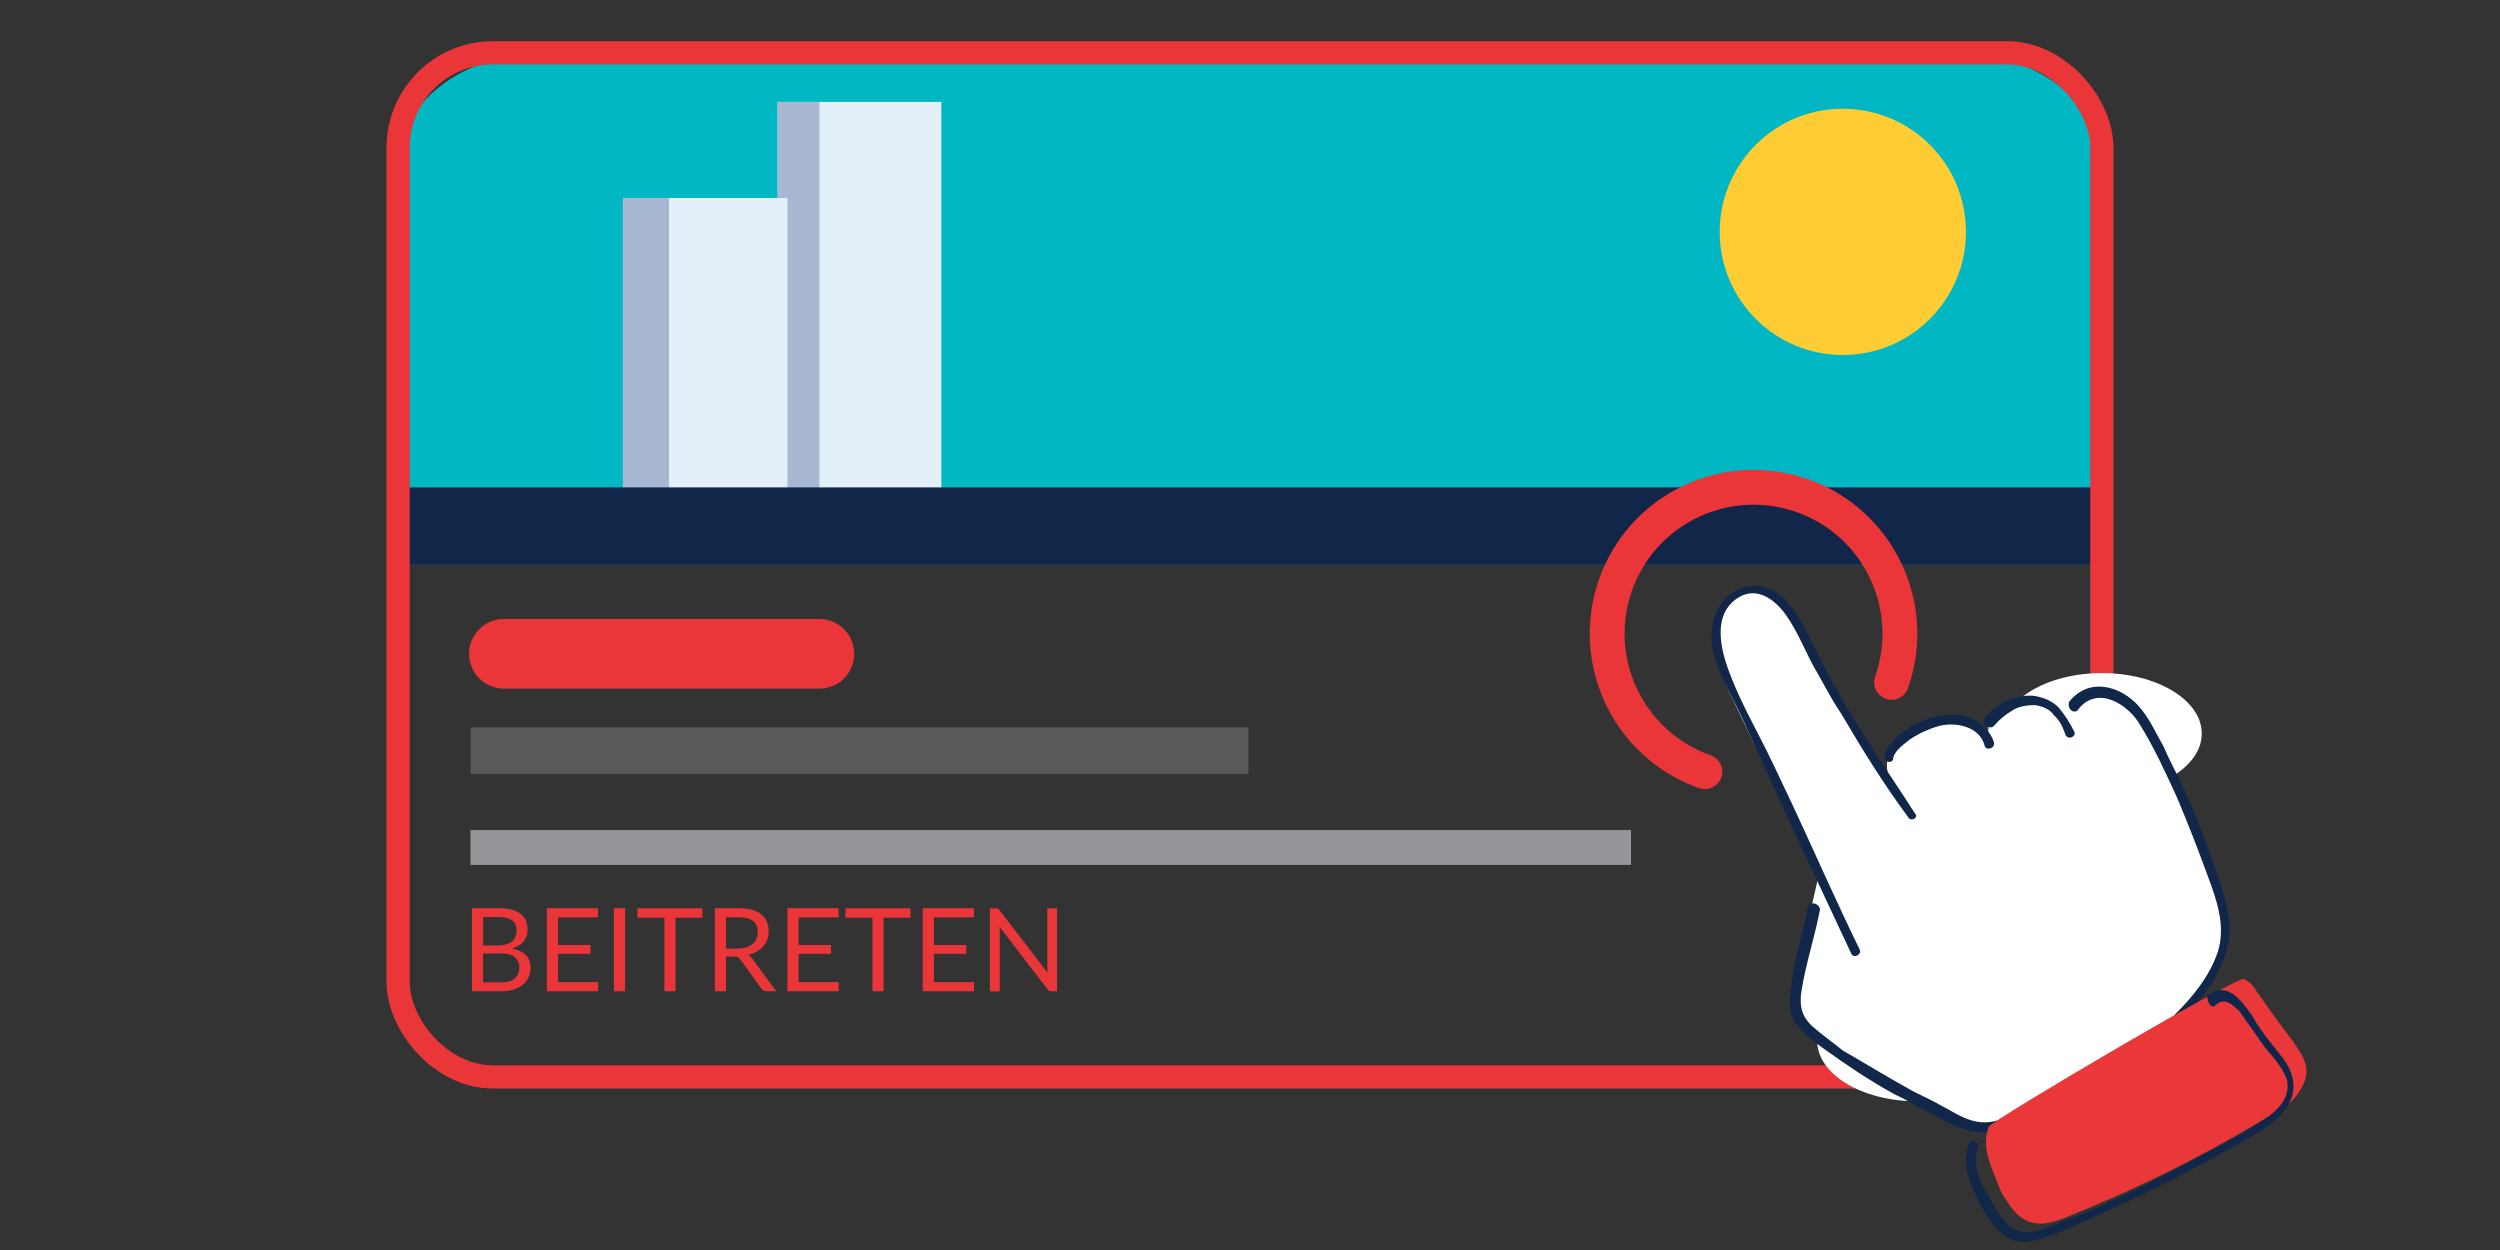 <?xml version="1.0" encoding="UTF-8"?>
<svg xmlns="http://www.w3.org/2000/svg" viewBox="0 0 215.43 107.72">
  <rect x="0" y="0" width="215.43" height="107.72" fill="#333333" stroke="none"/>
  <defs>
    <style>
      .cls-1, .cls-2 {
        stroke-linecap: round;
      }

      .cls-1, .cls-2, .cls-3, .cls-4, .cls-5 {
        fill: none;
        stroke-miterlimit: 10;
      }

      .cls-1, .cls-2, .cls-4 {
        stroke: #ea3639;
      }

      .cls-1, .cls-5 {
        stroke-width: 3px;
      }

      .cls-2 {
        stroke-width: 6px;
      }

      .cls-3 {
        stroke: #58595b;
        stroke-width: 4px;
      }

      .cls-3, .cls-5 {
        stroke-linecap: square;
      }

      .cls-4 {
        stroke-width: 2px;
      }

      .cls-5 {
        stroke: #939598;
      }

      .cls-6 {
        fill: #112649;
      }

      .cls-6, .cls-7, .cls-8, .cls-9, .cls-10, .cls-11, .cls-12, .cls-13, .cls-14 {
        stroke-width: 0px;
      }

      .cls-7 {
        fill: #11274a;
      }

      .cls-8 {
        fill: #a8b8d2;
      }

      .cls-9 {
        fill: #fff;
      }

      .cls-10 {
        fill: #e3eff9;
      }

      .cls-11 {
        fill: #e9373a;
      }

      .cls-12 {
        fill: #ffcc34;
      }

      .cls-13 {
        fill: #ea3639;
      }

      .cls-14 {
        fill: #00b7c3;
      }
    </style>
  </defs>
  <g id="Layer_1" data-name="Layer 1">
    <path class="cls-14" d="M181.12,48.67V14.2c0-5.33-5.64-9.65-12.6-9.65H46.91c-6.96,0-12.6,4.32-12.6,9.65v34.47h146.81Z"/>
    <rect class="cls-10" x="67.01" y="8.78" width="14.11" height="33.36"/>
    <rect class="cls-8" x="67.01" y="8.79" width="3.6" height="33.34"/>
    <rect class="cls-10" x="53.75" y="17.06" width="14.11" height="25.08"/>
    <rect class="cls-8" x="53.67" y="17.06" width="3.98" height="25.07"/>
    <line class="cls-3" x1="42.56" y1="64.68" x2="105.58" y2="64.68"/>
    <line class="cls-5" x1="42.04" y1="73.03" x2="139.05" y2="73.03"/>
    <line class="cls-2" x1="43.42" y1="56.34" x2="70.61" y2="56.34"/>
    <rect class="cls-6" x="34.95" y="42" width="145.53" height="6.67"/>
    <rect class="cls-4" x="34.31" y="4.55" width="146.81" height="88.25" rx="8.16" ry="8.16"/>
    <g>
      <path class="cls-13" d="M42.95,78.26c.44,0,.82.04,1.14.13.32.09.58.21.78.37.21.16.36.36.45.59s.15.49.15.78c0,.18-.03.35-.08.51-.05.16-.14.31-.25.45-.11.14-.25.27-.42.38-.17.11-.37.2-.59.27.53.1.92.29,1.19.56.26.27.4.63.4,1.08,0,.3-.06.58-.17.83-.11.25-.27.46-.49.64s-.48.32-.79.42c-.31.1-.67.15-1.07.15h-2.53v-7.16h2.28ZM41.63,79.03v2.44h1.28c.27,0,.51-.03.71-.09.2-.06.37-.14.5-.25.13-.11.23-.24.29-.39.06-.15.1-.32.1-.5,0-.42-.13-.73-.38-.93-.25-.19-.65-.29-1.18-.29h-1.32ZM43.18,84.65c.28,0,.51-.03.71-.09.2-.06.36-.15.49-.27.13-.11.22-.25.28-.41s.09-.33.09-.52c0-.37-.13-.66-.39-.88s-.66-.32-1.18-.32h-1.55v2.49h1.55Z"/>
      <path class="cls-13" d="M51.54,84.63v.79h-4.42v-7.16h4.41v.79h-3.44v2.38h2.79v.76h-2.79v2.44h3.45Z"/>
      <path class="cls-13" d="M53.87,85.42h-.97v-7.16h.97v7.16Z"/>
      <path class="cls-13" d="M60.53,79.08h-2.32v6.34h-.96v-6.34h-2.32v-.81h5.6v.81Z"/>
      <path class="cls-13" d="M66.88,85.42h-.86c-.18,0-.31-.07-.39-.21l-1.86-2.56c-.06-.08-.12-.14-.18-.17s-.17-.05-.3-.05h-.73v2.99h-.96v-7.16h2.02c.45,0,.84.05,1.17.14s.6.22.82.4c.21.17.37.38.48.63.1.24.15.52.15.82,0,.25-.04.49-.12.71-.08.22-.2.42-.35.59s-.34.32-.55.45c-.22.12-.47.22-.74.28.12.07.23.17.32.3l2.09,2.84ZM63.58,81.73c.28,0,.53-.03.74-.1.21-.07.4-.17.54-.29.15-.12.25-.27.33-.45s.11-.37.11-.57c0-.43-.14-.75-.42-.96-.28-.22-.7-.32-1.26-.32h-1.06v2.7h1.02Z"/>
      <path class="cls-13" d="M72.27,84.63v.79h-4.42v-7.16h4.41v.79h-3.44v2.38h2.79v.76h-2.79v2.44h3.45Z"/>
      <path class="cls-13" d="M78.46,79.08h-2.32v6.34h-.96v-6.34h-2.32v-.81h5.6v.81Z"/>
      <path class="cls-13" d="M83.93,84.63v.79h-4.42v-7.16h4.41v.79h-3.44v2.38h2.79v.76h-2.79v2.44h3.45Z"/>
      <path class="cls-13" d="M91.09,78.26v7.16h-.48c-.08,0-.14-.01-.19-.04s-.1-.07-.15-.13l-4.14-5.39c0,.08.01.17.02.25,0,.08,0,.15,0,.22v5.1h-.85v-7.16h.5s.08,0,.11,0,.06.01.08.03c.02.01.05.03.07.05s.05.05.07.08l4.14,5.39c0-.09-.01-.17-.02-.25,0-.08,0-.16,0-.23v-5.07h.85Z"/>
    </g>
    <circle class="cls-12" cx="158.8" cy="19.98" r="10.61"/>
    <ellipse class="cls-9" cx="165.2" cy="89.69" rx="8.61" ry="5.21"/>
    <ellipse class="cls-9" cx="181.12" cy="63.21" rx="8.61" ry="5.21"/>
  </g>
  <g id="hand">
    <path class="cls-1" d="M146.91,66.5c-6.57-2.32-10.01-9.52-7.7-16.09s9.52-10.01,16.09-7.7,10.01,9.52,7.7,16.09"/>
    <g>
      <path class="cls-9" d="M158.82,90.91c4.31,2.42,10.41,6.91,13.64,5.83,6.55-1.97,15.61-8.07,18.21-12.65,2.51-4.57.27-8.25-2.69-15.61-2.96-7.36-5.2-8.61-6.1-8.88-.81-.27-3.95,0-3.59,3.59-1.44-3.5-4.04-2.87-4.04-2.87-3.5.72-2.96,2.87-2.78,3.86-1.97-2.96-3.95-2.06-6.64-.99-4.75,2.06-.45,6.46-.27,7.18-.54-.54-5.38-8.25-8.7-14.17-.72-1.26-1.44-3.05-2.51-4.04-.9-.99-2.15-1.35-3.5-.99-1.61.45-2.24,2.15-2.24,3.86s.81,3.05,1.44,4.66c3.59,7.54,4.04,8.43,7.62,15.97,0,0-1.79,7.71-2.06,9.06s-.63,3.5,4.22,6.19Z"/>
      <path class="cls-7" d="M165.01,70.09c-1.88-2.96-3.86-5.74-5.65-8.79-.81-1.35-1.61-2.69-2.24-4.04-.99-1.79-1.7-3.68-2.96-5.2-.9-1.17-2.33-1.88-3.86-1.44-1.7.45-2.69,2.15-2.78,3.68-.27,2.06.9,4.04,1.7,5.74,1.17,2.24,2.06,4.49,3.14,6.73,2.33,5.11,4.75,10.23,7.18,15.43.27.45.9,0,.72-.36-2.06-4.22-3.86-8.34-5.83-12.56-.99-2.06-1.88-4.04-2.96-6.1s-2.15-4.22-2.78-6.19c-.54-1.79-.81-4.04.81-5.29,1.61-1.26,3.23-.27,4.31,1.17,1.17,1.61,1.79,3.41,2.69,4.93.72,1.26,1.35,2.51,2.15,3.68,1.79,3.05,3.68,6.1,5.74,8.88.27.54.99.09.63-.27h0Z"/>
      <path class="cls-7" d="M163.12,65.43c.09-.72.9-1.26,1.44-1.7.81-.54,1.61-.9,2.51-1.17,1.44-.36,3.5,0,3.95,1.7.09.45.9.27.81-.27-.27-.9-.99-1.61-1.88-2.06s-1.88-.36-2.78-.27c-.99.27-2.06.54-2.96,1.26-.81.54-1.61,1.26-1.79,2.15-.18.54.54.81.72.36h0Z"/>
      <path class="cls-7" d="M171.82,62.56c.45-.54.99-.99,1.61-1.35.54-.36,1.35-.45,1.88-.45.72.09,1.35.36,1.7.9.54.45.81,1.17.99,1.7.27.45.99.09.72-.36-.36-.72-.81-1.44-1.35-2.06-.54-.54-1.35-.9-2.24-.99-1.61-.09-3.41.81-4.22,2.15-.09.36.63.81.9.45h0Z"/>
      <path class="cls-7" d="M179.09,61.12c1.7-2.15,4.4-.36,5.38,1.44,1.17,1.88,2.15,4.04,3.14,6.19.9,2.15,1.79,4.4,2.6,6.64.81,2.15,1.61,4.4.9,6.64-.72,2.15-2.24,3.95-3.68,5.38-.36.36.27.9.54.54,1.44-1.61,2.96-3.23,3.68-5.38.99-2.51.27-4.75-.54-7.09-.9-2.6-1.79-5.11-2.96-7.54-.54-1.26-1.26-2.51-1.7-3.59-.72-1.26-1.26-2.51-2.15-3.5-1.61-1.79-4.31-2.51-6.01-.36-.18.72.54,1.08.81.63h0Z"/>
      <path class="cls-7" d="M155.77,78.17c-.36,2.33-1.26,4.66-1.44,7.09-.09.99-.27,2.06.45,2.96s1.61,1.61,2.51,2.24c1.88,1.35,3.86,2.69,6.01,3.86,1.17.54,2.15,1.17,3.23,1.7.9.54,1.79.99,2.96,1.35,2.33.81,4.49-.81,6.46-1.79.45-.27.09-.99-.36-.72-1.7.9-3.59,2.33-5.65,1.7-.99-.27-1.88-.9-2.78-1.35-.9-.54-1.88-.9-2.78-1.44-1.79-.99-3.68-2.15-5.56-3.23-.9-.72-1.79-1.35-2.6-2.06-.99-.9-1.17-1.79-.99-3.05.36-2.33,1.17-4.75,1.61-7.09-.18-.63-.99-.63-1.08-.18h0Z"/>
      <path class="cls-11" d="M171.37,97.1c.09-.45,21.44-13.01,21.98-12.74s.81.54,1.17,1.17c.99,1.35,1.88,2.69,2.96,4.04.54.81,1.17,1.61,1.26,2.51s-.36,1.7-.99,2.51c-.72.81-1.44,1.17-2.24,1.61-5.65,3.41-11.39,6.28-17.49,8.7-.9.36-1.88.72-2.96.45-1.26-.36-1.88-1.44-2.6-2.6-.81-2.06-1.79-3.86-1.08-5.65"/>
      <path class="cls-7" d="M190.93,86.6c.81-.72,1.44,0,2.06.54.45.72.9,1.26,1.44,2.06.45.72.9,1.26,1.44,1.88.45.54.9,1.17,1.17,1.88.45,1.61-.81,2.78-2.06,3.59-1.35.9-2.6,1.61-3.95,2.33-2.78,1.44-5.65,3.05-8.61,4.4-1.44.72-2.96,1.35-4.49,1.88-1.26.54-2.78,1.35-4.04.9s-2.06-2.15-2.69-3.23c-.72-1.17-1.26-2.69-.72-4.04.09-.45-.72-.72-.81-.27-.45,1.26-.27,2.69.36,3.95.54,1.26,1.26,2.69,2.24,3.59,1.17,1.17,2.51,1.17,3.95.54,1.79-.54,3.41-1.35,5.11-2.15,3.59-1.61,7.18-3.41,10.67-5.38,2.33-1.35,6.73-3.23,5.38-6.73-.36-.9-.9-1.44-1.44-2.15-.72-.9-1.35-1.7-1.88-2.69-.9-1.26-2.15-3.05-3.86-1.7,0,.72.45,1.17.72.81h0Z"/>
    </g>
  </g>
</svg>